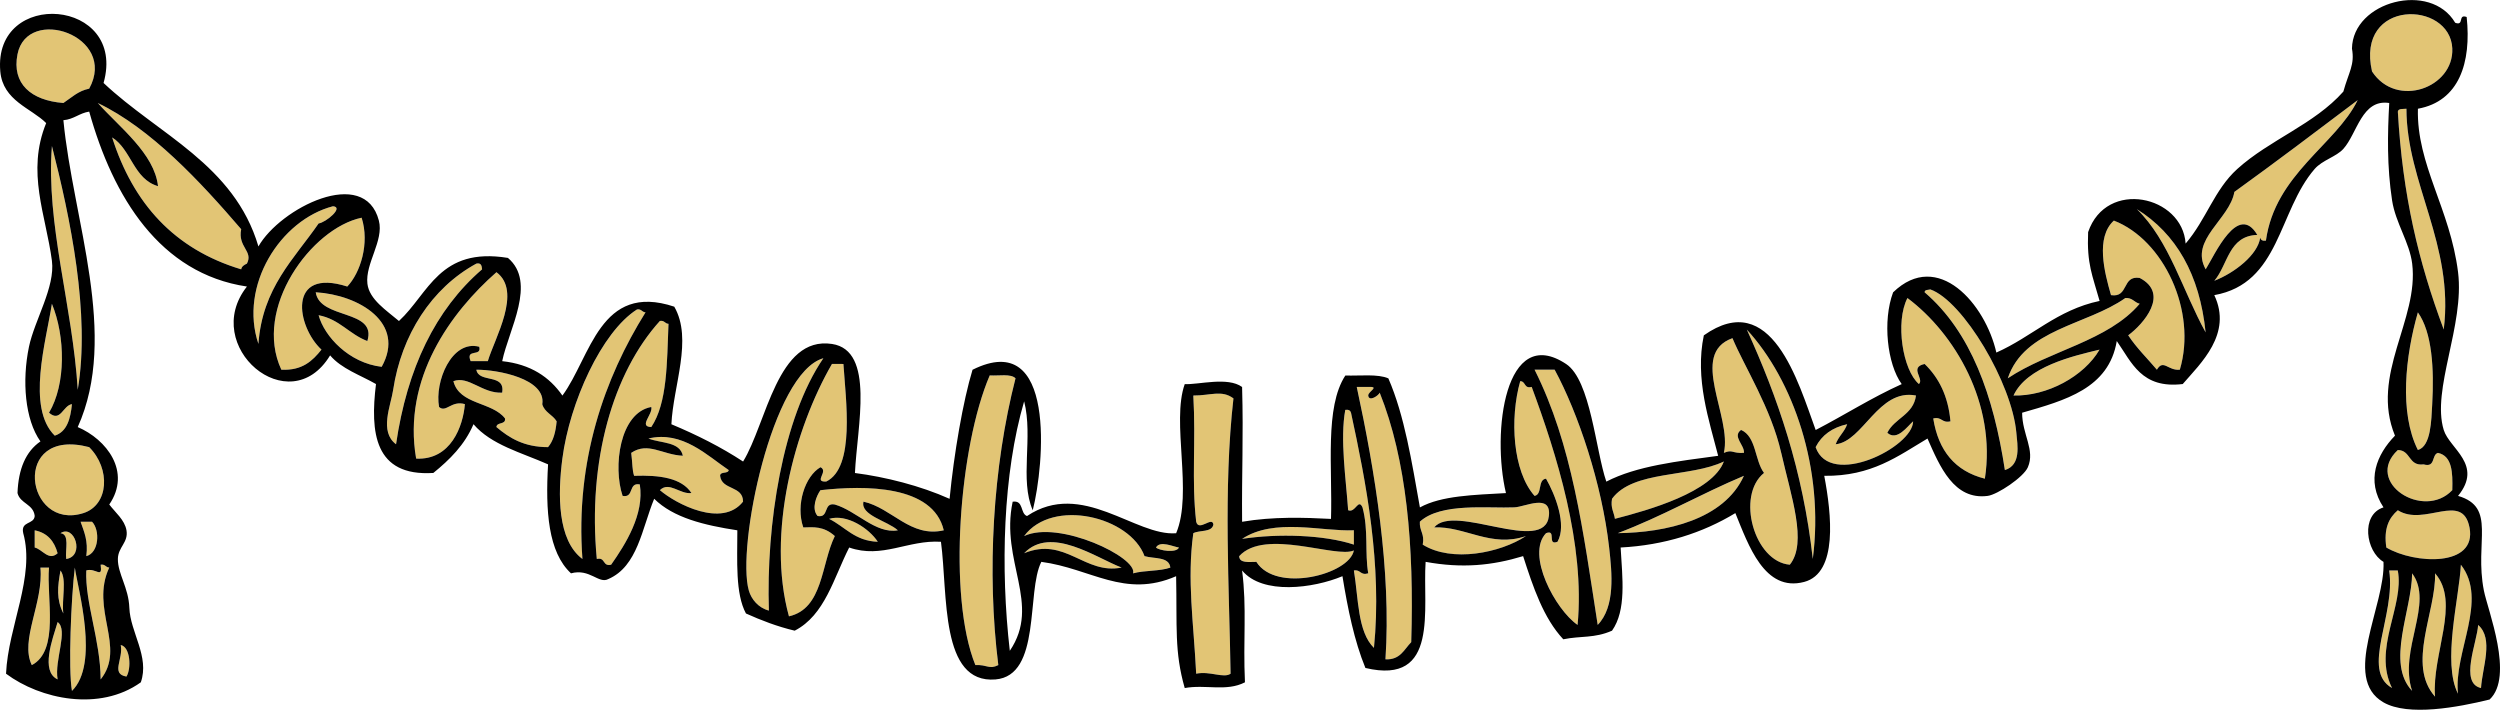 <?xml version="1.0" encoding="UTF-8" standalone="no"?>
<!-- Generator: Adobe Illustrator 13.0.2, SVG Export Plug-In . SVG Version: 6.00 Build 14948)  -->
<svg
    xmlns:rdf="http://www.w3.org/1999/02/22-rdf-syntax-ns#"
    xmlns="http://www.w3.org/2000/svg"
    xmlns:cc="http://web.resource.org/cc/"
    xmlns:xlink="http://www.w3.org/1999/xlink"
    xmlns:dc="http://purl.org/dc/elements/1.1/"
    xmlns:svg="http://www.w3.org/2000/svg"
    xmlns:inkscape="http://www.inkscape.org/namespaces/inkscape"
    xmlns:sodipodi="http://sodipodi.sourceforge.net/DTD/sodipodi-0.dtd"
    xmlns:ns1="http://sozi.baierouge.fr"
    id="Layer_1"
    style="enable-background:new 0 0 524.412 148.885"
    xml:space="preserve"
    viewBox="0 0 524.412 148.885"
    version="1.1"
    y="0px"
    x="0px"
  >
<path
      style="fill:#E2C575;clip-rule:evenodd;fill-rule:evenodd"
      d="m497.57 14.988c-3.488-15.309 16.418-14.921 16.843-4.813 0.35 8.25-11.71 12.659-16.84 4.813z"
  />
<path
      style="fill:#E2C575;clip-rule:evenodd;fill-rule:evenodd"
      d="m18.712 18.597c-2.336 0.471-3.72 1.895-5.415 3.009-6.767-0.528-10.85-4.037-9.625-10.227 2.044-10.327 21.11-3.883 15.04 7.218z"
  />
<path
      style="fill:#E2C575;clip-rule:evenodd;fill-rule:evenodd"
      d="m20.517 21.606c11.126 5.317 21.559 16.54 30.079 26.469-0.768 3.772 2.587 4.574 1.203 7.218-0.535 0.267-1.076 0.528-1.203 1.204-14.035-4.213-22.672-13.824-27.071-27.673 4.054 2.564 4.49 8.745 9.625 10.227-0.764-6.859-8.096-12.355-12.633-17.445z"
  />
<path
      style="fill:#E2C575;clip-rule:evenodd;fill-rule:evenodd"
      d="m474.1 49.879c-0.497 3.55-5.317 7.343-9.624 9.024 2.87-3.346 2.982-9.449 9.022-9.625-4.061-6.879-8.915 4.152-10.828 7.219-3.448-6.219 5.043-10.48 6.017-16.243 8.739-6.301 17.3-12.778 25.868-19.25-4.531 9.305-17.34 15.547-19.25 29.477-0.7 0.098-1.07-0.132-1.21-0.602z"
  />
<path
      style="fill:#E2C575;clip-rule:evenodd;fill-rule:evenodd"
      d="m502.98 23.41c0.098-0.704 1.098-0.507 1.806-0.601 0.009 15.584 10.054 28.575 7.82 46.321-5.32-14.254-8.63-28.151-9.63-45.72z"
  />
<path
      style="fill:#E2C575;clip-rule:evenodd;fill-rule:evenodd"
      d="m10.892 30.629c3.821 14.916 8.1 35.255 5.415 51.134-1.089-17.702-6.702-34.742-5.415-51.134z"
  />
<path
      style="fill:#E2C575;clip-rule:evenodd;fill-rule:evenodd"
      d="m69.846 43.263c2.38 0.196-1.496 3.412-3.008 3.608-5.158 7.475-11.789 13.478-12.633 25.267-4.108-12.188 4.564-25.988 15.641-28.875z"
  />
<path
      style="fill:#E2C575;clip-rule:evenodd;fill-rule:evenodd"
      d="m448.24 43.864c8.26 5.174 13.187 13.682 14.436 25.868-4.8-8.64-7.62-19.252-14.44-25.868z"
  />
<path
      style="fill:#E2C575;clip-rule:evenodd;fill-rule:evenodd"
      d="m75.862 45.668c1.715 5.391-0.271 11.568-3.008 14.438-12.707-4.053-10.633 8.42-5.414 13.235-1.876 2.336-3.998 4.425-8.422 4.211-5.993-12.881 6.315-29.689 16.844-31.884z"
  />
<path
      style="fill:#E2C575;clip-rule:evenodd;fill-rule:evenodd"
      d="m457.26 77.552c-2.488 0.253-3.445-2.308-4.812 0-2.02-2.392-4.268-4.556-6.017-7.219 3.208-2.366 8.754-8.733 2.407-12.032-3.791-0.583-2.225 4.192-6.017 3.609-1.385-4.806-3.28-12.107 0.601-15.64 10.42 4.01 17.5 18.972 13.84 31.282z"
  />
<path
      style="fill:#E2C575;clip-rule:evenodd;fill-rule:evenodd"
      d="m99.924 55.293c1.023-0.221 1.135 0.47 1.203 1.204-9.797 8.453-15.723 20.774-18.05 36.695-3.564-2.664-1.111-8.062-0.601-11.43 1.739-11.487 8.04-21.34 17.445-26.469z"
  />
<path
      style="fill:#E2C575;clip-rule:evenodd;fill-rule:evenodd"
      d="m102.33 75.747h-3.609c-1.126-2.729 2.39-0.817 1.805-3.008-5.795-1.531-9.405 7.372-8.422 12.633 1.459 1.283 2.569-1.432 5.414-0.601-0.382 4.612-2.922 11.783-10.227 11.43-2.913-16.818 7.314-30.734 16.844-39.103 5.44 4.052-0.39 13.864-1.81 18.649z"
  />
<path
      style="fill:#E2C575;clip-rule:evenodd;fill-rule:evenodd"
      d="m403.72 61.31c0.018-0.585 0.737-0.467 1.202-0.602 6.875 2.424 17.129 19.681 18.048 30.079 0.231 2.627 1.044 6.736-2.407 7.82-2.39-15.652-7.12-28.972-16.84-37.297z"
  />
<path
      style="fill:#E2C575;clip-rule:evenodd;fill-rule:evenodd"
      d="m66.236 61.31c9.091 0.541 18.97 6.452 13.836 15.64-6.86-0.8-12.023-6.369-13.235-10.827 4.392 0.822 6.436 3.991 10.227 5.415 2.095-6.714-9.987-4.448-10.828-10.228z"
  />
<path
      style="fill:#E2C575;clip-rule:evenodd;fill-rule:evenodd"
      d="m400.11 62.513c9.904 7.396 18.687 22.147 16.241 37.899-6.245-1.574-9.762-5.879-10.828-12.634 1.841-0.437 1.771 1.037 3.609 0.601-0.474-5.34-2.462-9.167-5.413-12.03-3.32 0.708-0.021 3.121-1.205 4.21-3.41-2.904-5.01-13.03-2.41-18.044z"
  />
<path
      style="fill:#E2C575;clip-rule:evenodd;fill-rule:evenodd"
      d="m448.84 63.716c-6.612 7.827-19.024 9.85-27.674 15.641 3.465-10.373 16.551-11.123 24.666-16.844 1.49-0.094 1.85 0.945 3 1.203z"
  />
<path
      style="fill:#E2C575;clip-rule:evenodd;fill-rule:evenodd"
      d="m10.892 63.716c2.831 6.863 2.976 16.854-0.602 22.86 2.416 2.115 2.922-1.532 4.812-1.805-0.319 3.089-1.032 5.784-3.61 6.616-5.989-5.898-1.803-19.853-0.6-27.671z"
  />
<path
      style="fill:#E2C575;clip-rule:evenodd;fill-rule:evenodd"
      d="m135.42 65.521c-8.578 13.732-14.762 31.142-13.235 51.735-5.25-3.916-5.196-13.502-4.211-21.055 1.536-11.784 8.223-26.558 15.641-31.283 0.97-0.172 1.04 0.565 1.81 0.599z"
  />
<path
      style="fill:#E2C575;clip-rule:evenodd;fill-rule:evenodd"
      d="m507.19 65.521c3.003 4.21 3.422 11.872 3.009 19.251-0.191 3.407-0.246 8.845-3.009 9.625-3.97-7.884-2.61-19.774 0-28.876z"
  />
<path
      style="fill:#E2C575;clip-rule:evenodd;fill-rule:evenodd"
      d="m136.62 89.584c-2.757-0.086 0.389-2.699 0-4.212-6.65 1.207-8.063 12.577-6.015 18.649 2.479 0.474 1.13-2.88 3.608-2.406 0.988 6.263-3.021 12.573-6.015 16.843-1.852 0.448-1.156-1.65-3.008-1.202-1.958-20.632 3.418-39.075 13.234-49.931 0.972-0.17 1.036 0.568 1.805 0.602-0.32 8.103-0.21 16.626-3.6 21.663z"
  />
<path
      style="fill:#E2C575;clip-rule:evenodd;fill-rule:evenodd"
      d="m366.42 69.13c9.707 10.521 16.313 29.274 13.837 48.126-2.06-18.598-7.38-33.938-13.84-48.13z"
  />
<path
      style="fill:#E2C575;clip-rule:evenodd;fill-rule:evenodd"
      d="m375.44 118.46c-7.465-0.62-11.329-14.478-5.413-19.25-1.974-2.637-1.595-7.627-4.812-9.022-1.913 1.373 0.777 3.185 0.601 4.812-2.493 0.163-2.344-0.789-4.21 0 1.766-7.641-7.437-20.738 1.803-24.062 2.454 5.885 8.124 14.726 10.228 24.062 2.04 9.04 5.54 18.84 1.8 23.46z"
  />
<path
      style="fill:#E2C575;clip-rule:evenodd;fill-rule:evenodd"
      d="m440.42 73.341c-3.251 5.604-11.008 9.805-18.048 9.626 2.79-6.067 12.51-8.298 18.05-9.626z"
  />
<path
      style="fill:#E2C575;clip-rule:evenodd;fill-rule:evenodd"
      d="m172.72 75.146c-8.595 12.561-12.024 34.99-11.43 52.938-2.191-0.558-3.69-2.379-4.21-4.211-2.6-9.13 4.88-45.708 15.64-48.724z"
  />
<path
      style="fill:#E2C575;clip-rule:evenodd;fill-rule:evenodd"
      d="m176.93 76.349c0.498 7.557 2.491 21.712-3.609 24.666-2.785 0.127 0.591-2.147-1.203-3.009-3.23 1.867-5.244 7.878-3.609 12.632 2.124-0.058 4.251-0.32 6.617 1.807-2.896 5.926-2.433 15.213-9.625 16.843-4.793-17.424 1.202-39.42 9.023-52.938 0.8-0.003 1.6-0.003 2.41-0.003z"
  />
<path
      style="fill:#E2C575;clip-rule:evenodd;fill-rule:evenodd"
      d="m116.77 88.379c-0.197 2.211-0.688 4.124-1.805 5.416-5.017 0.003-8.113-1.913-10.828-4.211 0.067-1.137 1.988-0.419 1.804-1.806-2.694-3.521-9.589-2.843-10.828-7.82 3.181-1.199 6.068 2.627 10.227 2.407 0.704-4.112-4.908-1.91-5.415-4.813 4.532-0.02 14.637 1.907 13.837 7.22 0.48 1.738 2.21 2.214 3.02 3.607z"
  />
<path
      style="fill:#E2C575;clip-rule:evenodd;fill-rule:evenodd"
      d="m321.9 77.552h4.211c4.907 9.052 9.925 23.939 11.43 37.297 0.607 5.39 1.318 12.418-2.404 16.244-3.11-20.05-5.36-37.815-13.24-53.538z"
  />
<path
      style="fill:#E2C575;clip-rule:evenodd;fill-rule:evenodd"
      d="m213.02 79.356c-4.754 18.531-6.053 40.665-3.61 60.158-1.972 0.977-2.3-0.136-4.812 0-5.849-14.415-3.375-45.884 3.008-60.759 1.88 0.126 4.41-0.401 5.41 0.605z"
  />
<path
      style="fill:#E2C575;clip-rule:evenodd;fill-rule:evenodd"
      d="m318.9 79.958c1.196 0.009 0.766 1.642 2.407 1.204 5.193 14.009 11.233 33.074 9.626 49.931-4.658-3.215-10.886-14.782-6.617-19.251 2.285-0.885 0.118 2.688 2.404 1.805 2.022-3.554-0.515-9.94-2.404-13.234-1.81 0.197-0.709 3.305-2.408 3.609-4.61-5.189-5.24-16.187-3.01-24.062z"
  />
<path
      style="fill:#E2C575;clip-rule:evenodd;fill-rule:evenodd"
      d="m284.61 81.162h2.407c2.538-0.104-0.011 0.923 0 1.805 0.165 1.419 2.24-0.056 2.407-0.602 5.627 14.022 7.246 32.056 6.615 52.336-1.494 1.515-2.271 3.742-5.412 3.609 1.24-18.46-2.22-39.558-6.02-57.148z"
  />
<path
      style="fill:#E2C575;clip-rule:evenodd;fill-rule:evenodd"
      d="m258.74 83.567c-2.162 18.938-0.864 40.162-0.601 57.751-1.468 1.028-4.295-0.604-7.219 0-0.535-10.772-1.958-19.692-0.601-29.477 1.312-0.692 3.891-0.12 4.21-1.805-0.214-1.855-3.065 1.583-3.609-0.602-0.998-8.632-0.042-16.707-0.601-26.469 3.58 0.021 5.96-1.247 8.42 0.596z"
  />
<path
      style="fill:#E2C575;clip-rule:evenodd;fill-rule:evenodd"
      d="m401.92 82.967c-0.535 4.074-4.503 4.719-6.015 7.82 2.052 1.817 4.214-1.373 5.413-2.408-0.034 5.425-17.441 14.115-20.452 5.416 1.28-2.528 3.503-4.116 6.618-4.813-0.561 1.646-1.847 2.565-2.407 4.211 5.76-0.58 8.96-11.75 16.85-10.226z"
  />
<path
      style="fill:#E2C575;clip-rule:evenodd;fill-rule:evenodd"
      d="m282.2 85.975c0.699-0.098 1.069 0.133 1.202 0.602 3.139 14.517 6.561 31.929 4.812 49.329-3.45-3.367-3.242-10.395-4.21-16.243 1.45-0.246 1.309 1.1 3.008 0.603-0.745-4.295 0.093-9.031-1.202-13.837-0.904-1.989-1.471 1.251-3.008 0.601-0.45-6.5-1.73-14.931-0.6-21.055z"
  />
<path
      style="fill:#E2C575;clip-rule:evenodd;fill-rule:evenodd"
      d="m136.02 91.989c7.126-1.707 12.404 3.636 16.844 6.618-0.136 0.866-1.795 0.209-1.805 1.202 0.343 3.067 4.809 2.01 4.813 5.415-4.366 5.572-14.08 0.497-17.446-2.407 1.959-1.919 4.244 0.941 6.618 0.602-2.061-3.153-6.631-3.795-12.032-3.609-0.428-1.439-0.283-2.214-0.601-4.812 3.536-2.398 6.567 0.422 10.828 0.602-0.62-2.98-4.64-2.577-7.22-3.602z"
  />
<path
      style="fill:#E2C575;clip-rule:evenodd;fill-rule:evenodd"
      d="m18.712 93.795c4.542 4.523 4.125 12.133-1.203 13.836-12.189 3.9-15.363-18.179 1.203-13.835z"
  />
<path
      style="fill:#E2C575;clip-rule:evenodd;fill-rule:evenodd"
      d="m502.98 94.396c2.776 0.028 2.188 3.428 5.415 3.008 2.555 0.749 1.607-2.001 3.006-2.407 2.979 0.632 3.124 4.097 3.009 7.82-6.06 6.41-18.64-1.69-11.44-8.424z"
  />
<path
      style="fill:#E2C575;clip-rule:evenodd;fill-rule:evenodd"
      d="m361.61 96.802c-2.413 6.457-15.812 10.214-22.86 12.033-0.193-1.413-0.95-2.259-0.604-4.211 4.4-6.031 16.44-4.43 23.46-7.828z"
  />
<path
      style="fill:#E2C575;clip-rule:evenodd;fill-rule:evenodd"
      d="m365.82 99.81c-4.173 9.239-16.389 11.909-26.469 12.032 9.32-3.51 17.42-8.24 26.47-12.03z"
  />
<path
      style="fill:#E2C575;clip-rule:evenodd;fill-rule:evenodd"
      d="m197.98 111.24c-6.981 1.603-10.845-4.674-16.844-6.016-0.704 2.87 5.061 4.043 7.219 6.016-4.634 0.816-8.715-4.113-13.235-5.414-2.479-0.474-1.13 2.88-3.609 2.406-1.363-1.539-0.243-4.244 0.602-5.415 9.34-1.05 23.63-1.1 25.87 8.42z"
  />
<path
      style="fill:#E2C575;clip-rule:evenodd;fill-rule:evenodd"
      d="m300.85 110.64c6.447-0.298 11.952 4.335 19.25 1.807-5.329 3.528-15.537 5.638-21.657 1.803 0.462-2.266-0.734-2.875-0.602-4.812 4.41-4.058 14.369-2.757 19.852-3.008 2.254-0.104 7.754-3.003 7.219 1.805-0.91 8.22-19.88-2.76-24.06 2.4z"
  />
<path
      style="fill:#E2C575;clip-rule:evenodd;fill-rule:evenodd"
      d="m500.57 114.85c-0.592-4.003 0.572-6.245 2.408-7.82 5.565 3.537 13.57-3.997 15.039 3.609 1.62 8.38-11.56 7.7-17.45 4.21z"
  />
<path
      style="fill:#E2C575;clip-rule:evenodd;fill-rule:evenodd"
      d="m245.5 119.06c-2.217 0.791-5.474 0.542-7.82 1.204 1.043-3.296-15.559-11.269-22.86-7.82 5.97-8.037 22.223-4.106 25.266 4.211 2 0.61 5.15 0.07 5.41 2.41z"
  />
<path
      style="fill:#E2C575;clip-rule:evenodd;fill-rule:evenodd"
      d="m173.92 108.84c3.723-1.107 8.41 2.008 10.226 4.812-4.86-0.16-6.88-3.16-10.23-4.81z"
  />
<path
      style="fill:#E2C575;clip-rule:evenodd;fill-rule:evenodd"
      d="m16.907 109.44h2.407c1.712 1.78 1.476 6.522-1.204 7.22 0.426-3.24-0.475-5.14-1.203-7.22z"
  />
<path
      style="fill:#E2C575;clip-rule:evenodd;fill-rule:evenodd"
      d="m284.01 111.24v3.007c-6.205-2.047-15.869-2.365-23.462-1.202 6.77-4.5 16.77-1.52 23.46-1.81z"
  />
<path
      style="fill:#E2C575;clip-rule:evenodd;fill-rule:evenodd"
      d="m7.282 111.24c2.686 0.523 4.127 2.289 4.812 4.813-1.879 1.702-3.177-0.823-4.812-1.205v-3.6z"
  />
<path
      style="fill:#E2C575;clip-rule:evenodd;fill-rule:evenodd"
      d="m12.696 111.84c2.93-1.955 5.179 4.781 1.203 5.414-0.259-1.94 0.792-5.2-1.203-5.41z"
  />
<path
      style="fill:#E2C575;clip-rule:evenodd;fill-rule:evenodd"
      d="m235.28 119.06c-7.777 1.56-11.811-6.57-20.454-3.007 5.59-5.88 15.17 1.02 20.45 3.01z"
  />
<path
      style="fill:#E2C575;clip-rule:evenodd;fill-rule:evenodd"
      d="m242.5 114.85c0.826-1.551 3.686-0.133 4.812 0-0.52 1.24-4.19 0.63-4.81 0z"
  />
<path
      style="fill:#E2C575;clip-rule:evenodd;fill-rule:evenodd"
      d="m284.01 115.45c-0.913 5.053-16.306 9.007-20.453 2.406-1.596-0.009-3.543 0.335-3.61-1.202 5.36-5.94 20.4 0.53 24.06-1.21z"
  />
<path
      style="fill:#E2C575;clip-rule:evenodd;fill-rule:evenodd"
      d="m21.119 118.46c0.971-0.167 1.035 0.569 1.804 0.603-4.08 8.733 3.621 16.707-1.804 23.463-0.046-8.274-3.318-16.203-3.009-22.861 2.057-0.6 3.428 1.88 3.009-1.2z"
  />
<path
      style="fill:#E2C575;clip-rule:evenodd;fill-rule:evenodd"
      d="m516.22 118.46c5.823 7.464-1.558 18.3-0.604 27.072-3.38-6.55 0.24-20.06 0.6-27.07z"
  />
<path
      style="fill:#E2C575;clip-rule:evenodd;fill-rule:evenodd"
      d="m8.485 119.06h1.805c-0.564 6.293 2.25 17.394-3.61 20.454-2.564-5.23 2.497-13.09 1.805-20.45z"
  />
<path
      style="fill:#E2C575;clip-rule:evenodd;fill-rule:evenodd"
      d="m15.704 119.06c0.648 4.567 5.204 20.18-0.602 25.867-0.801-4.54-0.176-19.64 0.602-25.87z"
  />
<path
      style="fill:#E2C575;clip-rule:evenodd;fill-rule:evenodd"
      d="m12.696 119.66c1.388 1.82 0.212 6.204 0.601 9.023-1.505-3-1.218-5.59-0.601-9.02z"
  />
<path
      style="fill:#E2C575;clip-rule:evenodd;fill-rule:evenodd"
      d="m501.18 119.66h1.804c1.427 7.418-5.312 16.407-1.203 24.664-6.62-3.74 0.81-15.23-0.6-24.66z"
  />
<path
      style="fill:#E2C575;clip-rule:evenodd;fill-rule:evenodd"
      d="m505.99 120.26c4.673 6.239-2.896 16.045 0 24.663-5.55-5.86-0.06-16.88 0-24.66z"
  />
<path
      style="fill:#E2C575;clip-rule:evenodd;fill-rule:evenodd"
      d="m510.8 120.26c5.41 6.118-0.714 16.945 0 25.866-6.01-6.73 0.25-17.87 0-25.87z"
  />
<path
      style="fill:#E2C575;clip-rule:evenodd;fill-rule:evenodd"
      d="m12.095 130.49c2.31 1.684-0.72 7.976 0 12.033-3.639-1.71-1.087-8.4 0-12.03z"
  />
<path
      style="fill:#E2C575;clip-rule:evenodd;fill-rule:evenodd"
      d="m519.82 131.09c3.324 2.888 0.87 8.903 0.602 13.233-4.55-1-0.81-9.55-0.6-13.23z"
  />
<path
      style="fill:#E2C575;clip-rule:evenodd;fill-rule:evenodd"
      d="m25.329 135.3c2.063 0.422 2.235 4.997 1.203 6.617-3.374-0.57-0.609-3.66-1.203-6.62z"
  />
<path
      style="clip-rule:evenodd;fill-rule:evenodd"
      d="m517.42 3.558c1.018 9.588-1.583 17.686-10.228 19.251-0.304 11.741 6.769 20.995 8.422 34.29 1.387 11.14-5.599 24.62-3.006 33.087 1.211 3.956 8.341 7.271 3.006 13.836 8.152 2.383 3.393 9.59 5.415 19.853 0.815 4.139 6.385 18.011 1.203 22.859-6.636 1.632-17.062 3.582-22.259 0.602-8.89-5.103 0.428-20.292 0-29.478-3.72-2.188-4.832-9.881 0-11.43-3.734-5.642-1.419-11.1 2.407-15.04-5.257-12.779 5.072-24.302 3.609-36.094-0.549-4.436-3.494-8.562-4.211-13.235-1.095-7.137-0.959-13.968-0.601-20.453-5.76-0.887-6.708 6.377-9.627 9.625-1.488 1.657-4.398 2.345-6.017 4.21-7.685 8.872-7.236 23.998-21.054 26.469 3.85 8.131-2.866 14.299-6.618 18.648-8.661 1.042-10.698-4.54-13.837-9.022-1.662 9.964-10.82 12.44-19.852 15.04 0.006 4.586 2.766 7.806 1.205 11.43-0.91 2.109-6.381 5.745-8.424 6.016-7.08 0.935-10.049-6.166-12.632-12.032-6.173 3.654-11.705 7.947-21.658 7.82 1.529 8.035 2.899 20.38-4.21 22.258-8.338 2.205-11.69-7.73-14.438-14.437-6.901 4.184-14.921 6.733-24.062 7.218 0.373 6.475 1.226 13.137-1.806 17.446-3.72 1.636-6.485 1.042-10.225 1.806-4.162-4.461-6.323-10.923-8.425-17.445-6.514 1.983-12.791 2.604-20.452 1.202-0.676 9.776 2.991 25.972-12.632 22.258-2.332-5.689-3.69-12.352-4.814-19.25-6.104 2.552-16.773 3.974-21.055-1.203 1.026 7.833 0.185 14.524 0.603 23.462-3.891 2.012-8.238 0.404-12.633 1.202-2.193-7.648-1.589-12.824-1.805-23.461-10.828 4.732-17.855-1.627-28.274-3.008-3.185 6.231 0.05 23.874-9.625 24.666-11.634 0.949-9.959-17.779-11.431-28.877-6.913-0.44-12.346 3.621-19.25 1.202-3.252 6.372-5.077 14.174-11.43 17.446-3.725-0.887-7.046-2.179-10.227-3.609-2.247-4.17-1.806-11.028-1.805-17.445-6.955-1.066-13.417-2.625-17.445-6.616-2.573 6.248-3.464 14.181-9.626 16.843-1.997 1.087-3.908-2.286-7.82-1.202-4.787-4.437-5.379-13.07-4.812-22.86-5.561-2.46-11.951-4.092-15.641-8.423-1.858 4.36-4.995 7.438-8.422 10.227-12.403 0.774-13.274-8.513-12.032-18.649-3.315-1.896-7.232-3.194-9.625-6.014-8.533 14.078-27.308-1.94-17.446-14.439-18.239-2.71-28.087-18.764-33.086-36.696-2.086 0.321-3.204 1.61-5.415 1.805 2.006 20.956 11.689 45.116 3.009 64.369 6.031 2.577 11.317 9.35 6.617 16.242 1.257 1.676 3.236 3.224 3.609 5.414 0.438 2.571-1.774 3.49-1.805 6.016-0.036 3.084 2.261 6.037 2.406 10.228 0.178 5.127 4.291 10.254 2.407 15.641-8.643 6.193-21.056 3.581-28.274-1.806 0.455-10.001 6.145-20.346 3.609-29.477-0.587-2.594 2.261-1.75 2.407-3.609-0.273-2.533-3.056-2.56-3.61-4.813 0.187-5.026 1.722-8.705 4.812-10.827-3.262-4.591-3.891-12.713-2.406-19.853 1.157-5.566 5.538-12.531 4.812-18.047-1.264-9.604-5.407-18.596-1.204-28.876-3.132-3.134-9.075-4.669-9.625-10.828-1.56-17.533 26.653-15.348 21.663 2.416 11.454 10.805 27.414 17.103 32.485 34.29 4.535-8.002 22.26-17.017 25.266-5.414 1.087 4.195-2.894 8.994-2.406 13.234 0.38 3.298 4.01 5.603 6.617 7.82 6.258-5.773 8.479-15.584 22.86-13.235 6.096 5.162 0.162 15.026-1.203 21.657 5.973 0.645 9.916 3.317 12.633 7.22 5.956-8.101 7.888-23.831 23.461-18.649 3.941 6.827-0.24 16.633-0.601 24.664 5.373 2.247 10.438 4.802 15.039 7.82 4.953-8.073 7.162-26.399 18.649-24.664 9.081 1.372 5.259 17.318 4.812 27.07 6.408 0.826 13.742 2.676 19.852 5.416 0.921-9.507 2.833-20.557 4.812-27.072 17.666-8.818 15.043 19.976 12.633 29.477-2.796-6.469 0.128-15.247-1.805-22.859-4.45 15.188-4.994 35.052-3.008 52.337 6.678-9.852-2.06-18.734 0.601-31.281 2.357-0.353 1.536 2.475 3.008 3.008 11.548-7.709 22.718 4.296 31.282 3.609 3.562-8.44-1.049-23.324 1.805-31.283 2.875 0.159 9-1.604 12.031 0.604 0.298 10.688-0.092 17.914 0 28.273 6.512-1.109 13.049-0.893 18.649-0.601 0.333-10.696-1.36-23.421 3.009-30.079 3.106 0.101 6.789-0.373 9.022 0.601 3.404 7.825 4.913 17.546 6.618 27.071 4.522-2.497 11.415-2.62 18.048-3.009-3.028-12.736-0.205-35.598 12.632-27.07 5.13 3.407 6.165 18.048 8.422 24.666 6.335-3.292 14.981-4.271 23.461-5.416-1.855-7.32-4.931-16.108-3.006-25.266 14.21-10.037 19.799 9.84 23.461 19.853 6.074-3.15 11.692-6.754 18.048-9.627-3.055-4.218-4.04-13.274-1.807-19.249 9.419-9.107 19.378 2.493 21.658 12.633 7.508-3.32 12.713-8.943 21.657-10.828-1.512-5.438-2.696-7.698-2.407-14.438 3.832-11.218 19.79-7.653 20.452 2.407 4.378-5.119 5.996-11.263 10.828-15.642 6.801-6.157 16.155-9.358 22.259-16.242 1.15-4.145 2.422-5.612 1.807-9.024 0.162-9.939 16.505-14.184 21.654-5.414 1.97 0.748 0.48-1.943 2.43-1.199zm-42.11 46.923c1.91-13.93 14.719-20.172 19.25-29.477-8.568 6.472-17.129 12.949-25.868 19.25-0.974 5.763-9.465 10.024-6.017 16.243 1.913-3.067 6.768-14.099 10.828-7.219-6.04 0.176-6.152 6.279-9.022 9.625 4.307-1.681 9.127-5.474 9.624-9.024 0.14 0.47 0.51 0.7 1.21 0.602zm39.1-40.306c-0.425-10.108-20.331-10.496-16.843 4.813 5.13 7.846 17.19 3.437 16.84-4.813zm-510.74 1.204c-1.225 6.19 2.858 9.699 9.625 10.227 1.694-1.114 3.078-2.538 5.415-3.009 6.07-11.101-12.996-17.545-15.04-7.218zm29.477 27.672c-5.135-1.482-5.571-7.663-9.625-10.227 4.399 13.849 13.037 23.459 27.071 27.673 0.127-0.675 0.667-0.937 1.203-1.204 1.384-2.645-1.971-3.446-1.203-7.218-8.52-9.929-18.953-21.152-30.079-26.469 4.538 5.09 11.87 10.586 12.633 17.445zm479.46 30.079c2.233-17.746-7.812-30.737-7.82-46.321-0.708 0.094-1.708-0.103-1.806 0.601 1 17.569 4.31 31.466 9.63 45.72zm-496.3 12.633c2.686-15.879-1.594-36.218-5.415-51.134-1.286 16.392 4.327 33.432 5.415 51.134zm37.899-9.625c0.844-11.789 7.475-17.792 12.633-25.267 1.512-0.196 5.388-3.412 3.008-3.608-11.077 2.887-19.749 16.687-15.641 28.875zm408.46-2.406c-1.249-12.187-6.176-20.694-14.436-25.868 6.83 6.616 9.65 17.228 14.44 25.868zm-403.65 7.82c4.425 0.214 6.546-1.875 8.422-4.211-5.219-4.815-7.293-17.288 5.414-13.235 2.737-2.869 4.724-9.047 3.008-14.438-10.529 2.195-22.837 19.003-16.844 31.884zm384.4-31.281c-3.881 3.533-1.985 10.834-0.601 15.64 3.792 0.583 2.226-4.192 6.017-3.609 6.347 3.298 0.801 9.666-2.407 12.032 1.749 2.663 3.997 4.827 6.017 7.219 1.367-2.308 2.324 0.253 4.812 0 3.66-12.311-3.42-27.273-13.84-31.282zm-360.94 35.492c-0.51 3.367-2.963 8.766 0.601 11.43 2.327-15.921 8.253-28.242 18.047-36.695-0.068-0.734-0.18-1.425-1.203-1.204-9.408 5.128-15.709 14.981-17.448 26.469zm21.661-24.665c-9.529 8.369-19.756 22.285-16.844 39.103 7.305 0.354 9.844-6.817 10.227-11.43-2.845-0.831-3.955 1.884-5.414 0.601-0.983-5.261 2.627-14.164 8.422-12.633 0.585 2.19-2.931 0.278-1.805 3.008h3.609c1.42-4.785 7.25-14.597 1.81-18.649zm316.42 41.509c3.451-1.084 2.639-5.193 2.407-7.82-0.919-10.398-11.173-27.655-18.048-30.079-0.465 0.134-1.185 0.017-1.202 0.602 9.72 8.325 14.45 21.645 16.84 37.297zm-343.5-27.07c-3.791-1.423-5.835-4.592-10.227-5.415 1.212 4.458 6.375 10.027 13.235 10.827 5.134-9.188-4.746-15.099-13.836-15.64 0.84 5.781 12.922 3.515 10.828 10.228zm325.46 9.022c1.185-1.089-2.115-3.502 1.205-4.21 2.951 2.863 4.939 6.69 5.413 12.03-1.838 0.437-1.769-1.037-3.609-0.601 1.066 6.755 4.583 11.06 10.828 12.634 2.445-15.752-6.337-30.504-16.241-37.899-2.6 5.016-1 15.142 2.41 18.048zm43.31-18.046c-8.115 5.721-21.201 6.471-24.666 16.844 8.649-5.791 21.062-7.814 27.674-15.641-1.14-0.258-1.5-1.297-3-1.203zm-434.34 28.875c2.578-0.832 3.291-3.527 3.61-6.616-1.89 0.272-2.396 3.92-4.812 1.805 3.578-6.006 3.432-15.997 0.602-22.86-1.204 7.817-5.39 21.772 0.6 27.671zm122.12-26.47c-7.418 4.725-14.105 19.499-15.641 31.283-0.985 7.553-1.039 17.139 4.211 21.055-1.527-20.594 4.657-38.003 13.235-51.735-0.77-0.038-0.84-0.775-1.81-0.607zm373.58 29.478c2.763-0.78 2.817-6.218 3.009-9.625 0.413-7.379-0.006-15.041-3.009-19.251-2.61 9.103-3.97 20.993 0 28.876zm-366.96-26.469c-0.77-0.033-0.833-0.771-1.805-0.602-9.816 10.855-15.192 29.299-13.234 49.931 1.852-0.448 1.156 1.65 3.008 1.202 2.994-4.27 7.003-10.58 6.015-16.843-2.479-0.474-1.13 2.88-3.608 2.406-2.048-6.072-0.635-17.442 6.015-18.649 0.389 1.513-2.757 4.126 0 4.212 3.39-5.046 3.28-13.569 3.61-21.666zm240.03 49.333c2.477-18.852-4.13-37.604-13.837-48.126 6.46 14.188 11.78 29.528 13.84 48.126zm-6.62-22.263c-2.104-9.337-7.773-18.178-10.228-24.062-9.239 3.324-0.037 16.422-1.803 24.062 1.866-0.789 1.717 0.163 4.21 0 0.177-1.627-2.514-3.438-0.601-4.812 3.217 1.396 2.838 6.386 4.812 9.022-5.916 4.772-2.052 18.63 5.413 19.25 3.74-4.62 0.24-14.42-1.8-23.463zm48.73-12.03c7.04 0.179 14.797-4.021 18.048-9.626-5.54 1.328-15.26 3.559-18.05 9.626zm-265.29 40.903c0.521 1.832 2.019 3.653 4.21 4.211-0.595-17.948 2.835-40.378 11.43-52.938-10.76 3.02-18.24 39.598-15.64 48.728zm17.44-47.521c-7.821 13.519-13.817 35.515-9.023 52.938 7.192-1.63 6.729-10.917 9.625-16.843-2.366-2.127-4.494-1.864-6.617-1.807-1.634-4.754 0.379-10.765 3.609-12.632 1.794 0.861-1.582 3.136 1.203 3.009 6.101-2.954 4.107-17.109 3.609-24.666-0.8-0.005-1.6-0.005-2.4-0.005zm-60.76 8.422c0.8-5.312-9.305-7.239-13.837-7.22 0.507 2.903 6.118 0.701 5.415 4.813-4.159 0.22-7.046-3.606-10.227-2.407 1.239 4.978 8.134 4.3 10.828 7.82 0.184 1.387-1.737 0.669-1.804 1.806 2.715 2.298 5.811 4.214 10.828 4.211 1.116-1.292 1.607-3.205 1.805-5.416-0.82-1.392-2.55-1.868-3.02-3.607zm221.38 46.319c3.723-3.826 3.012-10.854 2.404-16.244-1.505-13.357-6.522-28.245-11.43-37.297h-4.211c7.88 15.722 10.13 33.487 13.24 53.537zm-127.53-52.334c-6.382 14.875-8.856 46.344-3.008 60.759 2.513-0.136 2.841 0.977 4.812 0-2.443-19.493-1.145-41.627 3.61-60.158-1-1.012-3.53-0.485-5.41-0.606zm114.29 25.264c1.699-0.305 0.599-3.412 2.408-3.609 1.89 3.294 4.427 9.681 2.404 13.234-2.286 0.884-0.119-2.689-2.404-1.805-4.269 4.469 1.959 16.036 6.617 19.251 1.607-16.856-4.433-35.922-9.626-49.931-1.642 0.438-1.211-1.195-2.407-1.204-2.22 7.878-1.59 18.876 3.01 24.065zm-31.28 34.29c3.141 0.133 3.918-2.095 5.412-3.609 0.631-20.28-0.988-38.313-6.615-52.336-0.167 0.546-2.242 2.021-2.407 0.602-0.011-0.882 2.538-1.908 0-1.805h-2.407c3.81 17.591 7.27 38.689 6.02 57.149zm-40.3-55.343c0.559 9.762-0.396 17.837 0.601 26.469 0.544 2.185 3.396-1.254 3.609 0.602-0.32 1.685-2.898 1.112-4.21 1.805-1.357 9.784 0.066 18.704 0.601 29.477 2.924-0.604 5.751 1.028 7.219 0-0.263-17.589-1.561-38.812 0.601-57.751-2.46-1.845-4.84-0.577-8.42-0.602zm134.75 10.225c0.561-1.646 1.847-2.564 2.407-4.211-3.115 0.697-5.338 2.285-6.618 4.813 3.011 8.699 20.418 0.009 20.452-5.416-1.199 1.035-3.361 4.226-5.413 2.408 1.512-3.102 5.479-3.746 6.015-7.82-7.89-1.523-11.09 9.647-16.85 10.226zm-102.27 13.838c1.537 0.65 2.104-2.59 3.008-0.601 1.295 4.806 0.457 9.542 1.202 13.837-1.699 0.497-1.558-0.849-3.008-0.603 0.968 5.849 0.76 12.876 4.21 16.243 1.749-17.4-1.673-34.812-4.812-49.329-0.133-0.469-0.503-0.699-1.202-0.602-1.13 6.12 0.15 14.551 0.6 21.051zm-139.56-11.431c-4.261-0.18-7.292-3-10.828-0.602 0.318 2.599 0.173 3.373 0.601 4.812 5.4-0.186 9.971 0.456 12.032 3.609-2.374 0.34-4.658-2.521-6.618-0.602 3.366 2.904 13.08 7.979 17.446 2.407-0.004-3.405-4.47-2.348-4.813-5.415 0.01-0.993 1.669-0.336 1.805-1.202-4.44-2.982-9.718-8.325-16.844-6.618 2.58 1.019 6.6 0.616 7.22 3.604zm-125.73 12.031c5.328-1.703 5.746-9.312 1.203-13.836-16.566-4.343-13.392 17.736-1.203 13.836zm496.9-4.81c0.115-3.724-0.029-7.188-3.009-7.82-1.398 0.406-0.451 3.156-3.006 2.407-3.228 0.42-2.639-2.979-5.415-3.008-7.2 6.731 5.38 14.831 11.43 8.421zm-176.26 1.8c-0.347 1.952 0.41 2.798 0.604 4.211 7.049-1.819 20.447-5.576 22.86-12.033-7.02 3.403-19.06 1.802-23.46 7.823zm1.2 7.22c10.08-0.123 22.296-2.793 26.469-12.032-9.05 3.792-17.15 8.522-26.47 12.032zm-167.24-9.02c-0.844 1.171-1.965 3.876-0.602 5.415 2.479 0.474 1.13-2.88 3.609-2.406 4.52 1.301 8.601 6.23 13.235 5.414-2.158-1.973-7.923-3.146-7.219-6.016 6 1.342 9.863 7.618 16.844 6.016-2.24-9.52-16.53-9.47-25.87-8.42zm152.8 5.41c0.535-4.808-4.965-1.909-7.219-1.805-5.482 0.251-15.441-1.05-19.852 3.008-0.133 1.937 1.063 2.546 0.602 4.812 6.12 3.835 16.328 1.726 21.657-1.803-7.298 2.528-12.803-2.104-19.25-1.807 4.18-5.15 23.15 5.83 24.06-2.4zm193.11 2.41c-1.469-7.606-9.474-0.072-15.039-3.609-1.836 1.575-3 3.817-2.408 7.82 5.89 3.49 19.07 4.17 17.45-4.21zm-277.93 6.02c-3.043-8.317-19.296-12.248-25.266-4.211 7.301-3.448 23.903 4.524 22.86 7.82 2.346-0.662 5.603-0.413 7.82-1.204-0.26-2.35-3.41-1.81-5.41-2.41zm-55.95-3.01c-1.816-2.804-6.503-5.919-10.226-4.812 3.36 1.65 5.38 4.65 10.23 4.81zm-166.03 3.01c2.68-0.697 2.916-5.439 1.204-7.22h-2.407c0.728 2.08 1.629 3.98 1.203 7.22zm242.43-3.62c7.593-1.163 17.257-0.845 23.462 1.202v-3.007c-6.68 0.3-16.68-2.68-23.46 1.81zm-253.26 1.81c1.636 0.382 2.933 2.907 4.812 1.205-0.685-2.524-2.127-4.29-4.812-4.813v3.6zm6.617 2.41c3.976-0.633 1.727-7.369-1.203-5.414 1.995 0.2 0.944 3.46 1.203 5.41zm200.93-1.21c8.643-3.563 12.676 4.566 20.454 3.007-5.28-1.99-14.86-8.89-20.45-3.01zm32.48-1.2c-1.126-0.133-3.987-1.551-4.812 0 0.62 0.63 4.29 1.24 4.81 0zm12.63 1.81c0.066 1.537 2.014 1.193 3.61 1.202 4.147 6.601 19.54 2.646 20.453-2.406-3.65 1.74-18.69-4.73-24.06 1.21zm-241.83 3c-0.309 6.658 2.962 14.587 3.009 22.861 5.425-6.756-2.276-14.729 1.804-23.463-0.769-0.033-0.833-0.77-1.804-0.603 0.419 3.08-0.952 0.6-3.009 1.2zm497.5 25.87c-0.954-8.772 6.427-19.608 0.604-27.072-0.35 7.01-3.97 20.52-0.6 27.07zm-508.93-6.01c5.859-3.061 3.046-14.161 3.61-20.454h-1.805c0.692 7.35-4.369 15.21-1.805 20.45zm8.423 5.41c5.805-5.688 1.25-21.3 0.602-25.867-0.779 6.23-1.404 21.33-0.602 25.87zm-1.806-16.24c-0.389-2.819 0.787-7.203-0.601-9.023-0.617 3.42-0.904 6.01 0.601 9.02zm488.48 15.64c-4.109-8.257 2.63-17.246 1.203-24.664h-1.804c1.41 9.42-6.02 20.91 0.6 24.66zm4.21 0.6c-2.896-8.618 4.673-18.424 0-24.663-0.06 7.77-5.55 18.79 0 24.66zm4.81 1.2c-0.714-8.921 5.41-19.748 0-25.866 0.25 8-6.01 19.14 0 25.87zm-498.7-3.61c-0.72-4.058 2.31-10.35 0-12.033-1.087 3.63-3.639 10.32 0 12.03zm508.34 1.81c0.269-4.33 2.723-10.346-0.602-13.233-0.22 3.67-3.96 12.22 0.6 13.23zm-493.9-2.41c1.032-1.62 0.86-6.195-1.203-6.617 0.594 2.96-2.171 6.05 1.203 6.62z"
  />
</svg
>
